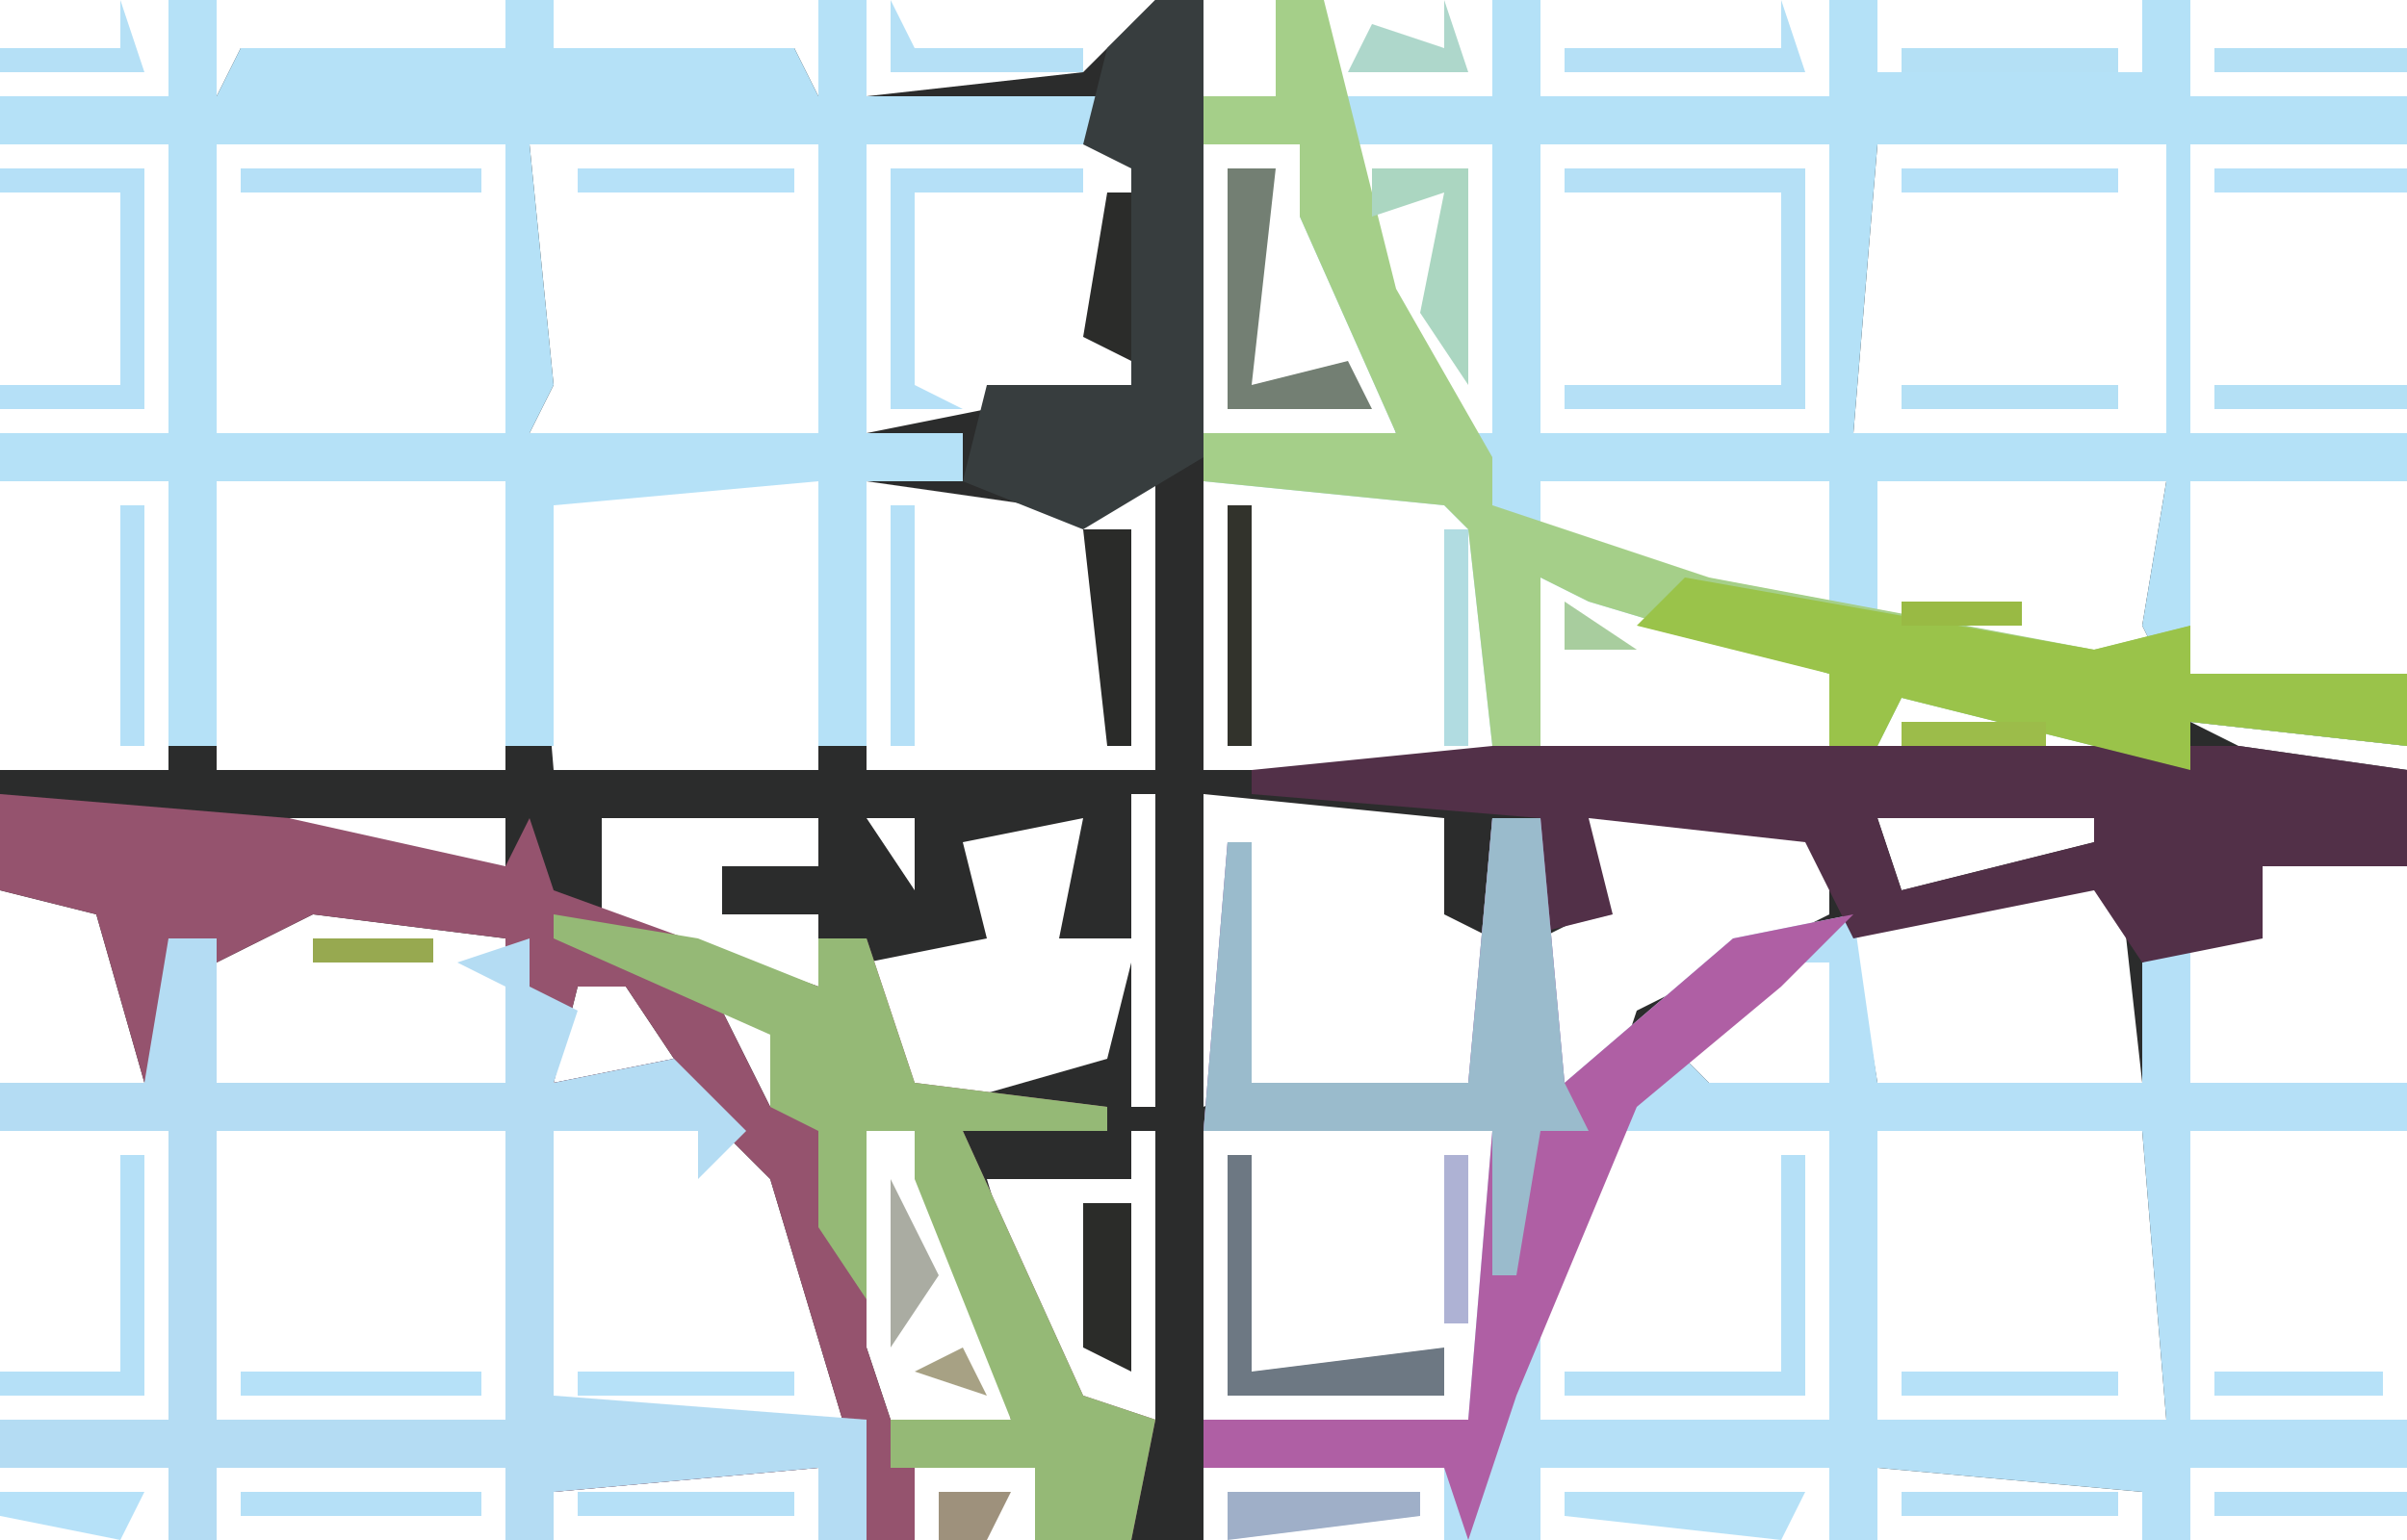 <?xml version="1.0" encoding="UTF-8"?>
<svg version="1.1" xmlns="http://www.w3.org/2000/svg" width="100" height="64">
<path d="M0,0 L2,0 L2,4 L3,2 L14,2 L14,0 L16,0 L16,2 L26,2 L27,4 L27,0 L29,0 L29,4 L38,3 L41,0 L43,0 L43,4 L46,4 L46,0 L48,0 L48,4 L55,4 L55,0 L57,0 L57,4 L69,4 L69,0 L71,0 L71,3 L82,3 L82,0 L84,0 L84,4 L93,4 L93,6 L84,6 L84,18 L93,18 L93,20 L84,20 L84,28 L93,28 L93,31 L84,30 L86,31 L93,32 L93,36 L87,36 L87,39 L84,39 L84,45 L93,45 L93,47 L84,47 L84,59 L93,59 L93,61 L84,61 L84,64 L82,64 L82,62 L71,61 L71,64 L69,64 L69,61 L57,61 L57,64 L53,64 L53,61 L43,61 L43,64 L36,64 L36,61 L31,61 L31,64 L27,64 L27,61 L16,62 L16,64 L14,64 L14,61 L2,61 L2,64 L0,64 L0,61 L-7,61 L-7,59 L0,59 L0,47 L-7,47 L-7,45 L-1,45 L-3,38 L-7,37 L-7,32 L0,32 L0,20 L-7,20 L-7,18 L0,18 L0,6 L-7,6 L-7,4 L0,4 Z M2,6 L2,18 L14,18 L14,6 Z M15,6 L16,16 L15,18 L27,18 L27,6 Z M29,6 L29,18 L34,17 L36,16 L37,18 L37,16 L40,16 L41,18 L41,6 Z M43,6 L43,18 L51,18 L48,9 L47,6 Z M49,6 L50,12 L53,18 L55,18 L55,6 Z M57,6 L57,18 L69,18 L69,6 Z M71,6 L70,18 L83,18 L83,6 Z M2,20 L2,32 L14,32 L14,20 Z M15,20 L16,32 L27,32 L27,20 Z M29,20 L29,32 L41,32 L41,20 L36,21 Z M43,20 L43,32 L55,32 L55,22 L53,20 Z M57,20 L57,22 L67,26 L69,26 L69,20 Z M71,20 L71,26 L72,27 L83,28 L82,26 L83,20 Z M57,24 L57,32 L69,32 L69,28 L59,24 Z M70,28 L71,32 L82,32 L83,30 Z M-1,33 Z M2,33 Z M31,33 Z M38,33 Z M43,33 L43,46 L45,45 L55,46 L55,39 L53,38 L53,34 Z M54,33 Z M57,33 Z M81,33 Z M84,33 Z M5,34 L8,36 L14,36 L14,34 Z M15,34 Z M18,34 L18,38 L27,41 L27,38 L23,38 L23,36 L27,36 L27,34 Z M29,34 L31,37 L31,34 Z M40,33 L40,39 L37,39 L38,34 L33,35 L34,39 L29,40 L30,45 L32,46 L39,44 L40,40 L40,46 L41,46 L41,33 Z M59,34 L59,38 L57,39 L57,45 L60,45 L61,42 L65,40 L69,38 L69,34 Z M71,34 L72,37 L80,35 L80,34 Z M15,37 Z M57,37 Z M80,36 L70,39 L71,45 L82,45 L81,36 Z M84,37 Z M6,38 L2,40 L2,45 L14,45 L14,39 Z M15,40 Z M67,40 L63,44 L64,45 L69,45 L69,40 Z M17,41 L16,45 L21,44 L19,41 Z M21,41 Z M27,41 Z M23,42 L25,46 L28,44 Z M21,44 Z M62,44 Z M22,45 Z M61,45 Z M2,47 L2,59 L14,59 L14,47 Z M16,47 L15,59 L28,59 L25,49 L23,47 Z M26,47 L27,49 Z M29,47 L29,56 L30,59 L35,59 L34,53 L31,47 Z M43,47 L43,59 L54,59 L55,56 L55,47 Z M57,47 Z M60,47 L57,53 L57,59 L69,59 L69,47 Z M71,47 L71,59 L83,59 L82,47 Z M33,48 Z M40,47 L40,49 L34,49 L37,59 L41,59 L41,47 Z " fill="#2B2C2C" transform="translate(7,0)"/>
<path d="M0,0 L12,1 L21,3 L22,1 L23,4 L34,8 L34,6 L36,6 L38,12 L46,13 L46,14 L40,14 L45,25 L48,26 L47,31 L43,31 L43,28 L38,28 L38,31 L34,31 L34,28 L23,29 L23,31 L21,31 L21,28 L9,28 L9,31 L7,31 L7,28 L0,28 L0,26 L7,26 L7,14 L0,14 L0,12 L6,12 L4,5 L0,4 Z M13,5 L9,7 L9,12 L21,12 L21,6 Z M22,7 Z M24,8 L23,12 L28,11 L26,8 Z M28,8 Z M34,8 Z M30,9 L32,13 L35,11 Z M28,11 Z M29,12 Z M9,14 L9,26 L21,26 L21,14 Z M23,14 L22,26 L35,26 L32,16 L30,14 Z M33,14 L34,16 Z M36,14 L36,23 L37,26 L42,26 L41,20 L38,14 Z " fill="#95536E" transform="translate(0,33)"/>
<path d="M0,0 L2,0 L2,4 L9,4 L9,0 L11,0 L11,4 L23,4 L23,0 L25,0 L25,3 L36,3 L36,0 L38,0 L38,4 L47,4 L47,6 L38,6 L38,18 L47,18 L47,20 L38,20 L38,28 L47,28 L47,31 L38,30 L38,32 L26,29 L25,31 L23,31 L23,28 L13,25 L11,24 L11,31 L9,31 L8,22 L7,21 L-3,20 L-3,18 L5,18 L1,9 L1,6 L-3,6 L-3,4 L0,4 Z M3,6 L4,12 L7,18 L9,18 L9,6 Z M11,6 L11,18 L23,18 L23,6 Z M25,6 L24,18 L37,18 L37,6 Z M11,20 L11,22 L21,26 L23,26 L23,20 Z M25,20 L25,26 L26,27 L37,28 L36,26 L37,20 Z " fill="#B4E1F7" transform="translate(53,0)"/>
<path d="M0,0 L2,0 L3,11 L10,5 L15,4 L16,11 L27,11 L27,6 L29,5 L29,11 L38,11 L38,13 L29,13 L29,25 L38,25 L38,27 L29,27 L29,30 L27,30 L27,28 L16,27 L16,30 L14,30 L14,27 L2,27 L2,30 L-2,30 L-2,27 L-12,27 L-12,25 L-1,25 L0,13 L-12,13 L-11,1 L-10,1 L-10,11 L-1,11 Z M12,6 L8,10 L9,11 L14,11 L14,6 Z M7,10 Z M6,11 Z M2,13 Z M5,13 L2,19 L2,25 L14,25 L14,13 Z M16,13 L16,25 L28,25 L27,13 Z " fill="#B5E0F7" transform="translate(62,34)"/>
<path d="M0,0 L2,0 L2,4 L3,2 L14,2 L14,0 L16,0 L16,2 L26,2 L27,4 L27,0 L29,0 L29,4 L39,4 L39,6 L29,6 L29,18 L33,18 L33,20 L29,20 L29,31 L27,31 L27,20 L16,21 L16,31 L14,31 L14,20 L2,20 L2,31 L0,31 L0,20 L-7,20 L-7,18 L0,18 L0,6 L-7,6 L-7,4 L0,4 Z M2,6 L2,18 L14,18 L14,6 Z M15,6 L16,16 L15,18 L27,18 L27,6 Z " fill="#B5E1F7" transform="translate(7,0)"/>
<path d="M0,0 L2,0 L2,6 L14,6 L14,2 L12,1 L15,0 L15,2 L17,3 L16,6 L21,5 L24,8 L22,10 L22,8 L16,8 L16,19 L29,20 L29,25 L27,25 L27,22 L16,23 L16,25 L14,25 L14,22 L2,22 L2,25 L0,25 L0,22 L-7,22 L-7,20 L0,20 L0,8 L-7,8 L-7,6 L-1,6 Z M2,8 L2,20 L14,20 L14,8 Z " fill="#B4DCF3" transform="translate(7,39)"/>
<path d="M0,0 L2,0 L5,12 L9,19 L9,21 L18,24 L34,27 L38,26 L38,28 L47,28 L47,31 L38,30 L38,32 L26,29 L25,31 L23,31 L23,28 L13,25 L11,24 L11,31 L9,31 L8,22 L7,21 L-3,20 L-3,18 L5,18 L1,9 L1,6 L-3,6 L-3,4 L0,4 Z " fill="#A5CF89" transform="translate(53,0)"/>
<path d="M0,0 L31,0 L38,1 L38,5 L32,5 L32,8 L27,9 L25,6 L15,8 L13,4 L4,3 L5,7 L1,8 L2,3 L-10,2 L-10,1 Z M2,2 Z M26,2 Z M29,2 Z M16,3 L17,6 L25,4 L25,3 Z M29,6 Z " fill="#523048" transform="translate(62,31)"/>
<path d="M0,0 L2,0 L3,11 L10,5 L15,4 L12,7 L6,12 L1,24 L-1,30 L-2,27 L-12,27 L-12,25 L-1,25 L0,13 L-12,13 L-11,1 L-10,1 L-10,11 L-1,11 Z M2,13 Z " fill="#AF5FA4" transform="translate(62,34)"/>
<path d="M0,0 L6,1 L11,3 L11,1 L13,1 L15,7 L23,8 L23,9 L17,9 L22,20 L25,21 L24,26 L20,26 L20,23 L14,23 L14,21 L19,21 L15,11 L15,9 L13,9 L13,16 L11,13 L11,9 L9,8 L9,5 L0,1 Z M11,3 Z " fill="#95B976" transform="translate(23,38)"/>
<path d="M0,0 L2,0 L2,19 L-3,22 L-8,20 L-7,16 L-1,16 L-1,7 L-3,6 L-2,2 Z " fill="#373D3E" transform="translate(48,0)"/>
<path d="M0,0 L17,3 L21,2 L21,4 L30,4 L30,7 L21,6 L21,8 L9,5 L8,7 L6,7 L6,4 L-2,2 Z " fill="#9AC34A" transform="translate(70,24)"/>
<path d="M0,0 L2,0 L3,11 L4,13 L2,13 L1,19 L0,19 L0,13 L-12,13 L-11,1 L-10,1 L-10,11 L-1,11 Z " fill="#9ABBCC" transform="translate(62,34)"/>
<path d="M0,0 L10,0 L10,10 L0,10 L0,9 L9,9 L9,1 L0,1 Z " fill="#B5E0F6" transform="translate(65,7)"/>
<path d="M0,0 L6,0 L6,10 L0,10 L0,9 L5,9 L5,1 L0,1 Z " fill="#B5E0F7" transform="translate(0,7)"/>
<path d="M0,0 L1,0 L1,10 L-9,10 L-9,9 L0,9 Z " fill="#B5E0F7" transform="translate(74,48)"/>
<path d="M0,0 L1,0 L1,9 L9,8 L9,10 L0,10 Z " fill="#6D7883" transform="translate(51,48)"/>
<path d="M0,0 L8,0 L8,1 L1,1 L1,9 L3,10 L0,10 Z " fill="#B5E0F7" transform="translate(37,7)"/>
<path d="M0,0 L2,0 L1,9 L5,8 L6,10 L0,10 Z " fill="#737F73" transform="translate(51,7)"/>
<path d="M0,0 L1,0 L1,10 L-5,10 L-5,9 L0,9 Z " fill="#B5E0F7" transform="translate(5,48)"/>
<path d="M0,0 L4,0 L4,9 L2,6 L3,1 L0,2 Z " fill="#ABD6C1" transform="translate(57,7)"/>
<path d="M0,0 L1,3 L-9,3 L-9,2 L0,2 Z " fill="#B5E0F6" transform="translate(74,0)"/>
<path d="M0,0 L10,0 L9,2 L0,1 Z " fill="#B6E1F7" transform="translate(65,62)"/>
<path d="M0,0 L10,0 L10,1 L0,1 Z " fill="#B5E0F7" transform="translate(10,62)"/>
<path d="M0,0 L10,0 L10,1 L0,1 Z " fill="#B6E1F8" transform="translate(10,57)"/>
<path d="M0,0 L1,0 L1,10 L0,10 Z " fill="#32332C" transform="translate(51,21)"/>
<path d="M0,0 L2,0 L2,9 L1,9 Z " fill="#2A2B29" transform="translate(45,22)"/>
<path d="M0,0 L1,0 L1,10 L0,10 Z " fill="#B5E0F7" transform="translate(37,21)"/>
<path d="M0,0 L1,0 L1,10 L0,10 Z " fill="#B5E0F7" transform="translate(5,21)"/>
<path d="M0,0 L10,0 L10,1 L0,1 Z " fill="#B5E0F7" transform="translate(10,7)"/>
<path d="M0,0 L1,2 L8,2 L8,3 L0,3 Z " fill="#B5E0F6" transform="translate(37,0)"/>
<path d="M0,0 L9,0 L9,1 L0,1 Z " fill="#B5E0F7" transform="translate(79,62)"/>
<path d="M0,0 L8,0 L8,1 L0,2 Z " fill="#9FAFC8" transform="translate(51,62)"/>
<path d="M0,0 L9,0 L9,1 L0,1 Z " fill="#B5E0F7" transform="translate(24,62)"/>
<path d="M0,0 L9,0 L9,1 L0,1 Z " fill="#B6E1F8" transform="translate(79,57)"/>
<path d="M0,0 L9,0 L9,1 L0,1 Z " fill="#B6E1F8" transform="translate(24,57)"/>
<path d="M0,0 L2,0 L2,7 L0,6 Z " fill="#2B2C29" transform="translate(45,50)"/>
<path d="M0,0 L2,4 L0,7 Z " fill="#AAACA2" transform="translate(37,49)"/>
<path d="M0,0 L1,0 L1,9 L0,9 Z " fill="#B1DCE1" transform="translate(60,22)"/>
<path d="M0,0 L9,0 L9,1 L0,1 Z " fill="#B4E0F5" transform="translate(79,16)"/>
<path d="M0,0 L9,0 L9,1 L0,1 Z " fill="#B6E1F8" transform="translate(79,7)"/>
<path d="M0,0 L9,0 L9,1 L0,1 Z " fill="#B6E1F8" transform="translate(24,7)"/>
<path d="M0,0 L9,0 L9,1 L0,1 Z " fill="#B4E0F5" transform="translate(79,2)"/>
<path d="M0,0 L8,0 L8,1 L0,1 Z " fill="#B5E0F7" transform="translate(92,62)"/>
<path d="M0,0 L8,0 L8,1 L0,1 Z " fill="#B4E0F5" transform="translate(92,16)"/>
<path d="M0,0 L1,0 L1,7 L-1,6 Z " fill="#2B2C2A" transform="translate(46,8)"/>
<path d="M0,0 L8,0 L8,1 L0,1 Z " fill="#B6E1F8" transform="translate(92,7)"/>
<path d="M0,0 L8,0 L8,1 L0,1 Z " fill="#B4E0F5" transform="translate(92,2)"/>
<path d="M0,0 L1,3 L-4,3 L-3,1 L0,2 Z " fill="#AED7CB" transform="translate(60,0)"/>
<path d="M0,0 L1,3 L-5,3 L-5,2 L0,2 Z " fill="#B5E0F6" transform="translate(5,0)"/>
<path d="M0,0 L6,0 L5,2 L0,1 Z " fill="#B6E1F8" transform="translate(0,62)"/>
<path d="M0,0 L7,0 L7,1 L0,1 Z " fill="#B6E1F8" transform="translate(92,57)"/>
<path d="M0,0 L1,0 L1,7 L0,7 Z " fill="#AEB2D4" transform="translate(60,48)"/>
<path d="M0,0 L6,0 L6,1 L0,1 Z " fill="#9CBC4A" transform="translate(79,30)"/>
<path d="M0,0 L3,0 L2,2 L0,2 Z " fill="#9E917C" transform="translate(39,62)"/>
<path d="M0,0 L5,0 L5,1 L0,1 Z " fill="#97A950" transform="translate(13,39)"/>
<path d="M0,0 L5,0 L5,1 L0,1 Z " fill="#99BA44" transform="translate(79,25)"/>
<path d="M0,0 L1,2 L-2,1 Z " fill="#A7A184" transform="translate(40,56)"/>
<path d="M0,0 L1,4 Z " fill="#ACBDD9" transform="translate(60,40)"/>
<path d="M0,0 L0,3 Z " fill="#A49BBF" transform="translate(74,41)"/>
<path d="M0,0 L4,1 Z " fill="#91477D" transform="translate(83,38)"/>
<path d="M0,0 L1,4 Z " fill="#3A322E" transform="translate(42,35)"/>
<path d="M0,0 L3,2 L0,2 Z " fill="#A8CD9E" transform="translate(65,25)"/>
<path d="M0,0 L1,4 Z " fill="#B5E0F6" transform="translate(74,21)"/>
<path d="M0,0 L3,1 Z " fill="#A93F8F" transform="translate(79,39)"/>
<path d="M0,0 L3,1 Z " fill="#97B83D" transform="translate(0,38)"/>
<path d="M0,0 Z " fill="#65353D" transform="translate(57,35)"/>
<path d="M0,0 L3,1 Z " fill="#99BB43" transform="translate(71,28)"/>
<path d="M0,0 Z " fill="#526333" transform="translate(51,0)"/>
<path d="M0,0 Z " fill="#92B52F" transform="translate(44,54)"/>
<path d="M0,0 Z " fill="#A74997" transform="translate(32,54)"/>
<path d="M0,0 Z " fill="#A74997" transform="translate(65,53)"/>
<path d="M0,0 Z " fill="#9DBE4E" transform="translate(39,53)"/>
<path d="M0,0 Z " fill="#92B52F" transform="translate(43,51)"/>
<path d="M0,0 Z " fill="#AE2A7E" transform="translate(31,51)"/>
<path d="M0,0 Z " fill="#AE2A7E" transform="translate(66,50)"/>
<path d="M0,0 Z " fill="#9A609C" transform="translate(30,49)"/>
<path d="M0,0 Z " fill="#AE2A7E" transform="translate(67,48)"/>
<path d="M0,0 Z " fill="#824F77" transform="translate(65,43)"/>
<path d="M0,0 L2,1 Z " fill="#472F33" transform="translate(41,42)"/>
<path d="M0,0 Z " fill="#AAA4D3" transform="translate(37,41)"/>
<path d="M0,0 L2,1 Z " fill="#A74997" transform="translate(24,42)"/>
<path d="M0,0 L2,1 Z " fill="#292A29" transform="translate(38,40)"/>
<path d="M0,0 L2,1 Z " fill="#292A29" transform="translate(10,40)"/>
<path d="M0,0 L2,1 Z " fill="#9DBE4E" transform="translate(27,37)"/>
<path d="M0,0 Z " fill="#65353D" transform="translate(26,35)"/>
<path d="M0,0 Z " fill="#B4E0F5" transform="translate(74,29)"/>
<path d="M0,0 Z " fill="#ABA5D4" transform="translate(65,29)"/>
<path d="M0,0 L2,1 Z " fill="#9DBE4E" transform="translate(68,27)"/>
<path d="M0,0 L2,1 Z " fill="#9AB944" transform="translate(92,26)"/>
<path d="M0,0 L2,1 Z " fill="#95B938" transform="translate(71,23)"/>
<path d="M0,0 L2,1 Z " fill="#95B938" transform="translate(68,22)"/>
<path d="M0,0 L2,1 Z " fill="#472F33" transform="translate(41,22)"/>
<path d="M0,0 L2,1 Z " fill="#9DBE4E" transform="translate(66,21)"/>
<path d="M0,0 L2,1 Z " fill="#65353D" transform="translate(41,14)"/>
<path d="M0,0 Z " fill="#9AB944" transform="translate(54,12)"/>
<path d="M0,0 Z " fill="#92B52F" transform="translate(58,10)"/>
<path d="M0,0 Z " fill="#9DBE4E" transform="translate(53,10)"/>
<path d="M0,0 Z " fill="#292A29" transform="translate(42,50)"/>
<path d="M0,0 Z " fill="#B6E1F8" transform="translate(10,48)"/>
<path d="M0,0 Z " fill="#33352D" transform="translate(32,44)"/>
<path d="M0,0 Z " fill="#945788" transform="translate(71,43)"/>
<path d="M0,0 Z " fill="#A2BE5A" transform="translate(38,43)"/>
<path d="M0,0 Z " fill="#945788" transform="translate(26,43)"/>
<path d="M0,0 Z " fill="#B6E1F8" transform="translate(10,43)"/>
<path d="M0,0 Z " fill="#A069B1" transform="translate(66,42)"/>
<path d="M0,0 Z " fill="#AE2A7E" transform="translate(67,41)"/>
<path d="M0,0 Z " fill="#292A29" transform="translate(92,40)"/>
<path d="M0,0 Z " fill="#A069B1" transform="translate(68,40)"/>
<path d="M0,0 Z " fill="#292A29" transform="translate(65,40)"/>
<path d="M0,0 Z " fill="#292A29" transform="translate(87,39)"/>
<path d="M0,0 Z " fill="#AE2A7E" transform="translate(70,39)"/>
<path d="M0,0 Z " fill="#98BE42" transform="translate(32,39)"/>
<path d="M0,0 Z " fill="#945788" transform="translate(71,38)"/>
<path d="M0,0 Z " fill="#65353D" transform="translate(67,38)"/>
<path d="M0,0 Z " fill="#292A29" transform="translate(95,37)"/>
<path d="M0,0 Z " fill="#945788" transform="translate(73,37)"/>
<path d="M0,0 Z " fill="#945788" transform="translate(74,36)"/>
<path d="M0,0 Z " fill="#65353D" transform="translate(73,35)"/>
<path d="M0,0 Z " fill="#65353D" transform="translate(67,35)"/>
<path d="M0,0 Z " fill="#A069B1" transform="translate(10,30)"/>
<path d="M0,0 Z " fill="#65353D" transform="translate(43,23)"/>
<path d="M0,0 Z " fill="#B6E1F8" transform="translate(92,21)"/>
<path d="M0,0 Z " fill="#B6E1F8" transform="translate(87,21)"/>
<path d="M0,0 Z " fill="#B6E1F8" transform="translate(79,21)"/>
<path d="M0,0 Z " fill="#98BE42" transform="translate(59,21)"/>
<path d="M0,0 Z " fill="#A069B1" transform="translate(39,21)"/>
<path d="M0,0 Z " fill="#B6E1F8" transform="translate(32,21)"/>
<path d="M0,0 Z " fill="#B6E1F8" transform="translate(24,21)"/>
<path d="M0,0 Z " fill="#B6E1F8" transform="translate(19,21)"/>
<path d="M0,0 Z " fill="#B6E1F8" transform="translate(10,21)"/>
<path d="M0,0 Z " fill="#65353D" transform="translate(43,15)"/>
<path d="M0,0 Z " fill="#65353D" transform="translate(40,15)"/>
<path d="M0,0 Z " fill="#292A29" transform="translate(46,0)"/>
</svg>

